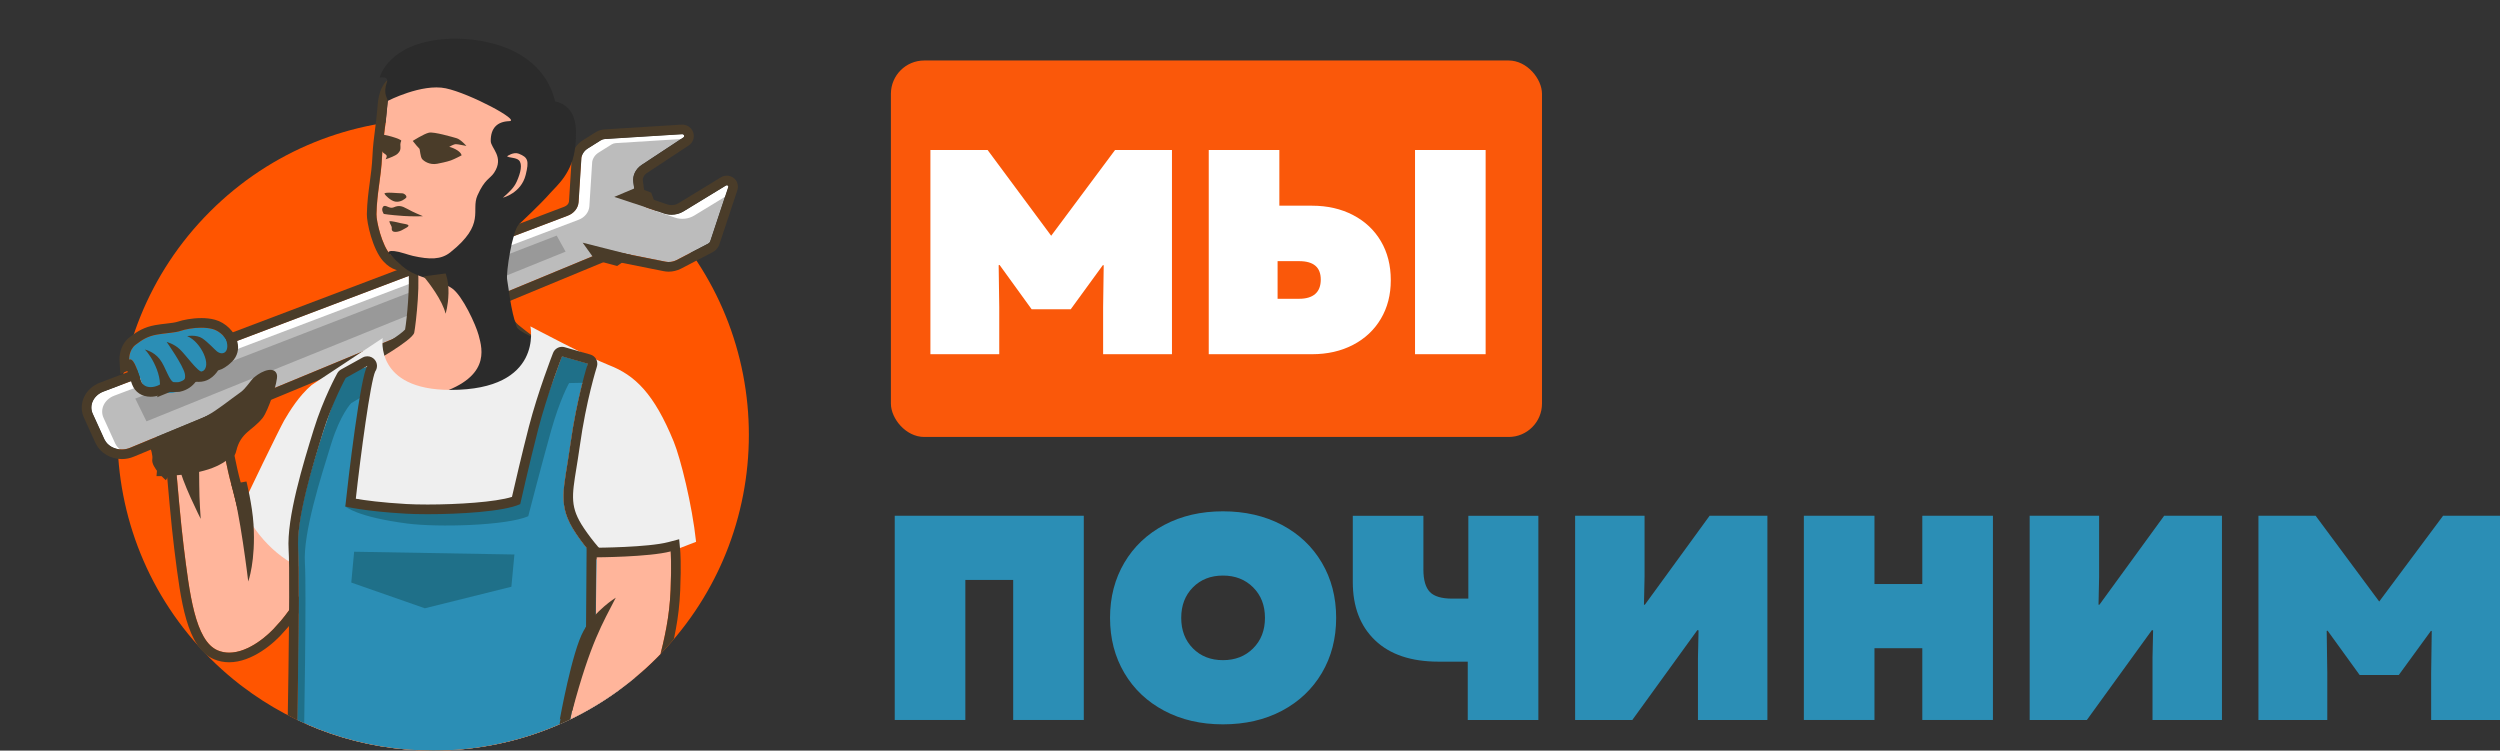<?xml version="1.0" encoding="UTF-8"?> <svg xmlns="http://www.w3.org/2000/svg" xmlns:xlink="http://www.w3.org/1999/xlink" id="_Слой_2" data-name="Слой_2" viewBox="0 0 1104.66 331.66"><rect x="0" y="0" width="1104.66" height="331.66" fill="#333333" stroke="none"/><defs><style> .cls-1 { fill: #f50; } .cls-2 { fill: #1f7089; } .cls-3 { fill: #fff; } .cls-4 { fill: none; } .cls-5 { fill: #ffb59b; } .cls-6 { fill: #2b8eb5; } .cls-7 { fill: #4a3c29; } .cls-8 { fill: #2b2b2b; } .cls-9 { fill: #efefef; } .cls-10 { fill: #999; } .cls-11 { fill: #bcbcbc; } .cls-12 { clip-path: url(#clippath); } .cls-13 { fill: #fa580a; } </style><clipPath id="clippath"><path class="cls-4" d="M330.9,192.16c0,77.04-62.46,139.5-139.5,139.5-31.69,0-60.91-10.57-84.33-28.37-2.21-1.68-19.81,5.6-21.92,3.79-29.8-25.58-38.23-79.87-38.23-79.87-18.5-4.5-64.81-43.21-39.56-89.37C32.61,91.7,162.69,0,201.22,0c28.89,0,102.28,11.77,124.55,41.52,37.11,49.57,5.14,102.49,5.14,150.64Z"></path></clipPath></defs><g id="_Слой_1-2" data-name="Слой_1"><g><rect class="cls-13" x="393.66" y="26.73" width="287.69" height="166.35" rx="14.73" ry="14.73"></rect><g><path class="cls-3" d="M411.11,66.27h25.27l28.1,37.9,28.23-37.9h25.14v90.24h-30.42v-20.76l.26-18.57h-.39l-14.18,19.47h-17.28l-14.18-19.6-.39.13.26,18.57v20.76h-30.42v-90.24Z"></path><path class="cls-3" d="M534.1,66.27h31.2v24.62h14.44c6.79,0,12.83,1.38,18.11,4.13,5.29,2.75,9.39,6.6,12.31,11.54,2.92,4.94,4.38,10.68,4.38,17.21s-1.46,12.14-4.38,17.08c-2.92,4.94-7.03,8.79-12.31,11.54-5.29,2.75-11.32,4.12-18.11,4.12h-45.64v-90.24ZM574.06,132.02c3.09,0,5.46-.71,7.09-2.13,1.63-1.42,2.45-3.54,2.45-6.38,0-5.41-3.18-8.12-9.54-8.12h-9.54v16.63h9.54ZM625.25,66.27h31.2v90.24h-31.2v-90.24Z"></path></g><g class="cls-12"><circle class="cls-1" cx="191.4" cy="192.16" r="139.5" transform="translate(-79.82 191.62) rotate(-45)"></circle><g><path class="cls-5" d="M118.83,212.25s-5.95,9.79-11.92,19.73c-1.02-3.26-4.01-15.56-4.73-18.07-3.37-11.79-10.29-53.13-10.29-53.13l-16.74,11.79s3.51,48.83,6.04,69.03c2.53,20.2,4.96,41.59,15.07,45.8,10.1,4.21,21.95-6.14,26.16-11.19,7.92-7.97,28.96-43.01,28.96-43.01l-32.54-20.94Z"></path><path class="cls-7" d="M91.88,160.78s6.92,41.35,10.29,53.13c.72,2.51,3.71,14.81,4.73,18.07,5.97-9.94,11.92-19.73,11.92-19.73l32.54,20.94s-21.04,35.04-28.96,43.01c-3.53,4.23-12.41,12.18-21.13,12.18-1.69,0-3.38-.3-5.03-.98-10.1-4.21-12.54-25.6-15.07-45.8-2.53-20.2-6.04-69.03-6.04-69.03l16.74-11.79M94.96,153.41l-5.53,3.89-16.74,11.79-1.97,1.38.17,2.4c.04.49,3.55,49.17,6.06,69.25l.18,1.42c2.74,21.97,5.33,42.72,17.47,47.78,2.09.87,4.33,1.31,6.66,1.31,10.15,0,19.98-8.46,24.28-13.57,8.27-8.47,28.59-42.24,29.46-43.68l2.12-3.53-3.47-2.23-32.54-20.94-3.67-2.36-2.27,3.73c-.04.07-2.97,4.89-6.76,11.15-.18-.69-.35-1.37-.51-2.03-.76-3.01-1.36-5.38-1.66-6.43-3.26-11.42-10.12-52.26-10.19-52.67l-1.12-6.67h0Z"></path></g><path class="cls-7" d="M69.27,189.04s.49,17.39-.12,21.35c0,0,12.8.28,22.94-3,10.1-3.28,12.29-8.74,12.29-8.74l-11.66-22.09-23.45,12.49Z"></path><g><path class="cls-11" d="M45.75,173.02l205.05-77.68c2.78-1.01,4.67-3.37,4.86-6.01l1.25-19.66c.29-1.62,1.3-3.1,2.85-4.07l5.67-3.56c.58-.36,1.22-.57,1.87-.61l34.08-2.12c.89-.06,1.3.95.57,1.43l-18.39,12.12c-2.67,1.76-4.09,4.64-3.71,7.53l.65,4.96c.38,2.93,2.55,5.42,5.65,6.48l7.31,2.51c2.82.97,6.02.62,8.55-.92l18.76-11.44c.53-.32,1.21.11,1.03.65l-7.98,24.05c-.17.42-.46.75-.88.96l-14,7.3c-1.52.77-3.26,1.03-4.94.68l-23.05-4.59c-1.25-.22-2.46-.21-3.64.1-.52.09-.97.25-1.44.45L57.57,197.83c-4.33,1.85-9.45.21-11.34-3.54l-.16-.31-5.06-11.11c-1.77-3.8.36-8.22,4.74-9.85Z"></path><g><path class="cls-3" d="M293.47,94.33l-4.11-1.41c.49.28,1,.53,1.56.72l7.31,2.51c2.82.97,6.02.62,8.55-.92l13.61-8.3,1.43-4.3c.18-.54-.5-.98-1.03-.65l-18.76,11.44c-2.53,1.54-5.73,1.88-8.55.92Z"></path><path class="cls-3" d="M50.99,196.1l-.16-.31-5.06-11.11c-1.77-3.8.36-8.22,4.74-9.85l205.05-77.68c2.78-1.01,4.67-3.37,4.86-6.01l1.25-19.66c.29-1.62,1.3-3.1,2.85-4.07l5.67-3.56c.58-.36,1.22-.57,1.87-.61l28.81-1.8,1.08-.71c.72-.48.32-1.48-.57-1.43l-34.08,2.12c-.66.04-1.3.25-1.87.61l-5.67,3.56c-1.56.97-2.56,2.45-2.85,4.07l-1.25,19.66c-.19,2.63-2.08,4.99-4.86,6.01L45.75,173.02c-4.38,1.63-6.51,6.05-4.74,9.85l5.06,11.11.16.31c1.24,2.46,3.88,3.99,6.77,4.24-.84-.66-1.53-1.48-2.01-2.43Z"></path></g><path class="cls-7" d="M301.46,59.31c.84,0,1.21.96.5,1.43l-18.39,12.12c-2.67,1.76-4.09,4.64-3.71,7.53l.65,4.96c.38,2.93,2.55,5.42,5.65,6.48l7.31,2.51c1.06.36,2.17.54,3.27.54,1.85,0,3.69-.5,5.27-1.46l18.76-11.44c.13-.08.26-.11.39-.11.42,0,.78.35.64.76l-7.98,24.05c-.17.42-.46.75-.88.96l-14,7.3c-1.07.54-2.26.83-3.46.83-.5,0-.99-.05-1.49-.15l-23.05-4.59c-.56-.1-1.11-.15-1.66-.15-.67,0-1.33.08-1.99.25-.52.09-.97.25-1.44.45L57.57,197.83c-1.21.52-2.49.77-3.74.77-3.21,0-6.24-1.61-7.6-4.31l-.16-.31-5.06-11.11c-1.77-3.8.36-8.22,4.74-9.85l205.05-77.68c2.78-1.01,4.67-3.37,4.86-6.01l1.25-19.66c.29-1.62,1.3-3.1,2.85-4.07l5.67-3.56c.58-.36,1.22-.57,1.87-.61l34.08-2.12s.05,0,.07,0M301.46,55.06c-.11,0-.22,0-.34.01l-34.08,2.12c-1.36.08-2.7.52-3.87,1.25l-5.67,3.56c-2.52,1.57-4.27,4.09-4.78,6.92l-.04.24-.02.24-1.25,19.66c-.07.92-.9,1.85-2.08,2.28h-.02s-.02.02-.02.02L44.24,169.05c-3.34,1.24-6,3.74-7.28,6.86-1.18,2.86-1.11,5.98.19,8.76l5.04,11.08.05.1.05.1.15.28c2.04,4.02,6.5,6.62,11.38,6.62,1.87,0,3.68-.37,5.39-1.1l208.27-86.24c.34-.14.47-.18.57-.19l.16-.03.16-.04c.29-.08.58-.11.9-.11.27,0,.57.03.88.08l23,4.58c.73.15,1.52.24,2.32.24,1.84,0,3.7-.45,5.37-1.29h.03s.03-.03.03-.03l13.97-7.28c1.3-.66,2.29-1.73,2.87-3.11l.06-.15.05-.15,7.98-24.05c.48-1.46.24-3.07-.66-4.31-.92-1.28-2.42-2.04-4.02-2.04-.92,0-1.82.25-2.6.73l-18.76,11.44c-.88.54-1.97.84-3.06.84-.66,0-1.3-.1-1.9-.31l-7.31-2.51c-1.56-.54-2.64-1.69-2.81-3.01l-.65-4.96c-.16-1.26.54-2.58,1.84-3.43l18.39-12.12c1.88-1.24,2.71-3.5,2.07-5.62-.65-2.16-2.62-3.61-4.92-3.61h0Z"></path><polygon class="cls-10" points="64.72 186.17 59.77 176.12 245.98 104.1 249.91 111.19 64.72 186.17"></polygon><polygon class="cls-7" points="272.7 117.53 279.42 112.81 257.46 107.23 263 114.95 272.7 117.53"></polygon><polygon class="cls-7" points="290.68 93.35 271.42 87 281.54 82.73 287.75 85.12 290.68 93.35"></polygon></g><g><path class="cls-5" d="M227.72,151.79c-8.25-6.77-11.38-38.78-11.38-38.78l-6.79.64c.89-.53,1.76-1.12,2.58-1.81,4.36-3.69,6.65-9.21,8.79-14.51,3.58-8.89,11.8-10.18,15.38-19.06,2.34-5.8.09-19.64-1.29-25.73-1.82-8.02-9.62-13.24-17.35-16.03-11.33-4.1-31.57-6.96-42.18.73-3.79,2.75-4.16,6.88-4.5,11.24-.6,7.72-1.79,12.93-2.14,20.67-.43,9.64-2.26,15.88-2.47,25.54-.07,3.14,2.42,13.74,6.12,17.85,3.48,3.87,6.34,2.87,11.5,3.53,2.28,5.65-3.5,26.62-4.2,30.07-.7,3.45-18.91,18.75-18.91,18.75l3.35,27.49,35.92,11.94,65.83-35.33s-29.99-10.43-38.24-17.2Z"></path><path class="cls-7" d="M194.23,32.41c8.45,0,17.25,1.86,23.41,4.09,7.73,2.79,15.53,8.01,17.35,16.03,1.39,6.09,3.63,19.94,1.29,25.73-3.58,8.89-11.8,10.18-15.38,19.06-2.14,5.3-4.43,10.82-8.79,14.51-.82.69-1.68,1.28-2.58,1.81l6.79-.64s1.68,27.01,9.93,33.78c8.25,6.77,28.06,20.52,28.06,20.52l-54.2,37-35.92-11.94-.67-31.47s18.82-10.47,19.52-13.92c.7-3.45,3.19-25.28.91-30.93-5.16-.66-8.02.34-11.5-3.53-3.7-4.11-6.18-14.71-6.12-17.85.2-9.65,2.03-15.89,2.47-25.54.35-7.74,1.54-12.95,2.14-20.67.34-4.37.71-8.49,4.5-11.24,4.84-3.51,11.68-4.82,18.77-4.82M194.23,28.16h0c-8.96,0-16.12,1.89-21.27,5.63-5.43,3.94-5.88,9.72-6.24,14.36-.26,3.28-.63,6.15-.99,8.93-.47,3.62-.96,7.36-1.16,11.88-.2,4.35-.68,7.91-1.19,11.68-.57,4.23-1.17,8.61-1.28,13.96-.08,3.81,2.56,15.62,7.21,20.78,3.82,4.24,7.5,4.45,11.07,4.65.04,0,.08,0,.12,0,.63,6.38-.68,20.85-1.51,25.57-1.81,2.11-10.32,7.58-17.53,11.59l-2.24,1.25.05,2.56.67,31.47.06,3,2.85.95,35.92,11.94,2,.66,1.74-1.19,54.2-37,5.1-3.48-5.07-3.52c-.2-.14-19.76-13.73-27.79-20.32-4.71-3.86-7.74-20.31-8.39-30.76l-.26-4.22c1.95-3.21,3.33-6.62,4.53-9.61,1.41-3.49,3.78-5.53,6.52-7.9,3.13-2.7,6.68-5.76,8.86-11.16,3.32-8.23-.63-26.24-1.09-28.27-2.55-11.22-13.66-16.77-20.05-19.09-7.53-2.72-16.82-4.35-24.86-4.35h0Z"></path><path class="cls-8" d="M254.23,64.49c.81-8.63.55-17.42-8.92-19.71-6.31-25.24-35.22-28.6-48.75-27.53-25.37,1.99-28.79,17.08-28.79,17.08,0,0,4.25-1.03,3.13,2.23-1.84,5.38.69,6.99.37,8.05,0,0,15.13-7.83,25.74-5.58,10.61,2.26,33.24,14.33,28.03,14.5-5.21.17-8.25,2.95-8.2,8.78.03,3.16,6.15,7.03,1.46,14.06-1.76,2.64-4.09,2.71-7.32,9.96-3.03,6.8,3.81,12.59-12.01,25.18-4.12,3.28-9.14,3.21-16.49,1.57-1.43-.35-2.64-.74-3.46-1-8.27-2.61-8.13-.2-6.57.44,0,0,.75,1.15,5.46,5.21,6.49,5.61,16.42,5.82,21.88,9.71,4.63,3.3,10.49,16.11,11.7,20.64,1.71,6.41,5.5,19.23-19.81,26.51,0,0,25.79-.3,30.74-.55,21.04-1.03,25.7-15.73,27.49-17.95-.81-1.8-20.39-8.34-21.59-11.63-2.73-7.51-3.62-17.86-4.21-20.72-.65-3.18,2.33-21.72,5.08-24.5,1.08-1.09,9.42-8.77,13.97-13.97,2.82-3.22,9.93-8.81,11.05-20.79ZM232.28,77.29c-2.02,8.11-10.08,10.07-10.08,10.07,2.69-2.39,4.81-4.24,6.09-7.06,1.82-4.02,2.66-7.86.97-9.5-1.28-1.25-4.3-.99-5.21-1.75,0,0,2.83-2.08,5.2-1.13,4.08,1.63,4.58,3.13,3.03,9.38Z"></path><path class="cls-7" d="M203.97,68.64s-3.03,1.61-4.72,2.23c-1.69.62-5.31,1.36-6.13,1.5-3.28.58-5.7-1.08-6.57-2.06-.87-.98-.95-4.42-1.26-4.64-.31-.22-2.09-2.32-2.91-3.4,0,0,4.96-3.18,7.17-3.65,2.21-.48,10.39,1.93,12.21,2.45,1.82.52,4.33,3.41,4.33,3.41-.31.02-3.64-.8-4.66-.78-1.02.01-2.93,1.18-2.93,1.18,0,0,1.22.25,2.69,1.02,2.73,1.43,2.77,2.73,2.77,2.73Z"></path><path class="cls-7" d="M177.56,85.41c1.03-.07,2.55,1.26,1.85,2.01-.38.41-2.42,2.09-4.78,1.66-2.04-.37-4.43-2.8-4.72-3.43-.47-1.03,6.62-.17,7.65-.24Z"></path><path class="cls-7" d="M169.59,94.53s-1.34-1.81-.33-3.16c.99-1.32,2.74,1.1,4.66.26,2.23-.97,3.56-.71,5.96.62,3.28,1.83,5.74,2.69,7.02,3.29,0,0-4.45.18-8.59-.11-6.4-.45-8.73-.9-8.73-.9Z"></path><path class="cls-7" d="M180.43,99.55c.5.56-1.82,1.56-2.81,2.14-.99.58-4.79,1.78-4.52-.84.1-1.03-.75-1.63-1.01-2.82-.02-.09-.02-.18-.02-.28.99-.17,3.95.62,4.7.8,1.83.44,3.18.43,3.68.99Z"></path><path class="cls-7" d="M168.79,66.79c-1.66-.31-2.66-1.6-2.66-1.6.97-.14,2.34-.39,2.37-1.14-.05-1.59-.33-3.13-.76-4.58,1.33-.49,9.9,2.02,9.55,2.76-1.09,2.29.73,3.54-1.61,5.7-.99.92-3.4,1.82-5.29,2.46.18-.37.33-.68.4-.87.53-1.37-1.27-1.36-2-2.73Z"></path></g><path class="cls-9" d="M270.51,251.56c-.04-1.03.73-2.32,1.73-2.27,10.79.55,24.48-5.85,35.33-9.88-1.74-16.43-6.88-36.94-9.87-44.26-8.71-21.3-17.14-29.35-28.56-33.79-9.12-3.54-34.77-17.15-34.77-17.15,0,0,5.93,28.08-35.27,28.08-33.66,0-30.01-22.91-30.01-22.91l-31.36,20.74c-1.41,1.18-2.79,2.56-4.16,4.12-2.05,2.34-4.05,5.1-6.02,8.24-.66,1.05-1.31,2.14-1.97,3.27-1.96,3.39-16.9,34.14-18.46,37.99,6.11,14.75,19.55,25.9,29.02,28.01,4.3-4.37,2.69,7.39,3.91,4.69,0,0-6.65,113.65-9.31,111.97-.02,1.04,146.48,3.99,146.48,3.99,0,0-5.74-95.9-6.71-120.84Z"></path><g><path class="cls-6" d="M57.06,158.92c2.2-.97,3.86,5.6,5.3,9.46,1.53,4.1,6.15,5.71,8.7,3.23,0,0,1.3,2.82,5.79,1.85,4.57-.99,6.88-4.66,6.88-4.66,0,0,3.6-.92,6.1-2.43,2.51-1.51,3.91-6.8,3.91-6.8,0,0,1.99.99,5.83-2.8,3.78-3.72-.7-10.03-5.65-11.38-4.69-1.28-11.14-.19-13.93.76-2.76.94-6.61.97-10.67,1.7-3.97.71-6.33,2.15-9.41,4.5-3.09,2.37-2.85,6.57-2.85,6.57Z"></path><path class="cls-7" d="M88.95,144.8c1.72,0,3.44.17,4.97.58,4.96,1.36,9.43,7.66,5.65,11.38-2.53,2.49-4.25,2.92-5.14,2.92-.46,0-.7-.12-.7-.12,0,0-.9,2.76-3.4,4.27-.79.48-1.68.64-2.52.64-1.84,0-3.48-.77-3.48-.77,0,0-1.03,4.21-5.6,5.2-1.17.07-2.16.09-2.99.09-2.49,0-3.54-.22-3.54-.22-1.35,1.32-3.6,2.28-5.65,2.28-1.82,0-3.47-.75-4.19-2.68-1.34-3.59-2.87-9.56-4.86-9.56-.14,0-.29.03-.44.1,0,0-.24-4.19,2.85-6.57,3.07-2.36,5.44-3.79,9.41-4.5,4.06-.73,7.91-.75,10.67-1.7,1.88-.64,5.42-1.35,8.96-1.35M88.95,140.55c-4.23,0-8.21.85-10.34,1.57-1.23.42-3.11.63-5.1.86-1.5.17-3.2.36-4.95.68-4.71.85-7.69,2.59-11.24,5.31-4.75,3.64-4.55,9.53-4.51,10.19l.36,6.12,3.09-1.36c.45,1.12.93,2.53,1.24,3.45.3.88.58,1.72.87,2.49,1.27,3.41,4.33,5.44,8.17,5.44,2.39,0,4.88-.78,6.91-2.12.62.04,1.37.07,2.28.07,1,0,2.09-.03,3.23-.1l.33-.02.32-.07c3.25-.7,5.47-2.51,6.89-4.4.41.05.84.07,1.29.07,1.76,0,3.34-.42,4.72-1.25,1.79-1.08,3.03-2.53,3.86-3.8,2-.52,4.07-1.82,6.16-3.88,2.35-2.32,3.21-5.54,2.35-8.84-1.16-4.43-5.21-8.41-9.87-9.68-1.78-.49-3.83-.74-6.09-.74h0Z"></path><path class="cls-7" d="M69.34,175.55c4.23-7.12-2.46-18.45-5.36-21.1,0,0,3.85.79,6.51,4.14,2.84,3.58,4.21,10.11,6.63,10.43,2.47.33,5.29,0,4.55-3.86-.7-3.67-8.03-14.07-8.03-14.07,0,0,3.18.8,5.72,3.16,2.67,2.47,8.36,10.56,9.92,9.89,4.78-2.05-.49-13.21-6.57-15.61,0,0,4.01-.81,6.71.99,2.37,1.58,5.57,5.07,6.44,5.75,2.82,2.2,6.19,0,3.73-6.07-1.4-5.83,2.5-2.35,2.5-2.35,0,0,4.56,3.32-2.28,11.53-7.18,8.62-14.13,10.53-14.13,10.53l-16.33,6.63Z"></path></g><path class="cls-7" d="M112.15,166.85c-1.21,1.03-3.52,4.83-5.81,6.44-4.6,3.24-10.24,7.87-14.62,10.23-1.2.65-21.17,12.27-26.1,12.1,1.2,3.01,1.95,5.7,1.67,7.33-.6,3.53,5.98,9.24,5.98,9.24l4.75-7.48c12.22-6.71,24.4,2.99,26.33-5.32,1.95-8.42,7.18-9.04,11.7-14.73,2.44-3.08,6.9-16.27,6.33-18.99-.8-3.79-6.09-2.35-10.22,1.17Z"></path><path class="cls-7" d="M109.69,256.97s-3.75-31.61-7.52-43.06l6.73-1.16s2.59,10.33,3.12,18.91c1.01,16.29-2.34,25.31-2.34,25.31Z"></path><path class="cls-7" d="M79.23,205.88c.65,6,9.46,23.39,9.46,23.39,0,0-.65-8.49-.65-15.11s-.27-12.2-.27-12.2l-8.54,3.92Z"></path><path class="cls-1" d="M163.06,161.9c-2.98,3.62-7.67,45.54-8.89,57.38,0,0,4.77,3.08,23.22,4.05,11.63.61,41.23.41,50.89-3.78,0,0,3.78-19.72,9.54-34.03,5.76-14.31,10.52-28.01,10.52-28.01l11.36,3.24s-4.8,14.8-7.75,36.04c-2.74,19.67-6.02,26.2,2.52,38.95,8.54,12.75,19.61,21.63,19.61,21.63,0,0,3.46,17.18,5.4,33.49,1.61,13.55,3.3,48.54,3.3,48.54,0,0-55.63,6.73-86.28,5.34-30-1.37-65.52-2.49-65.52-2.49,0,0,1.68-86.06.8-99.6-.88-13.55,6.16-37.92,11.93-51.64,5.78-13.72,8.28-25.82,8.28-25.82l11.06-3.26Z"></path><path class="cls-6" d="M163.06,161.9c-2.98,3.62-7.67,45.54-8.89,57.38,0,0,4.77,3.08,23.22,4.05,11.63.61,41.23.41,50.89-3.78,0,0,3.78-19.72,9.54-34.03,5.76-14.31,10.52-28.01,10.52-28.01l11.36,3.24s-4.8,14.8-7.75,36.04c-2.74,19.67-6.02,26.2,2.52,38.95,8.54,12.75,19.61,21.63,19.61,21.63,0,0,3.46,17.18,5.4,33.49,1.61,13.55,3.3,48.54,3.3,48.54,0,0-55.63,6.73-86.28,5.34-30-1.37-65.52-2.49-65.52-2.49,0,0,1.68-86.06.8-99.6-.88-13.55,6.16-37.92,11.93-51.64,5.78-13.72,8.28-25.82,8.28-25.82l11.06-3.26Z"></path><g><path class="cls-2" d="M152.58,223.78s4.83,4.61,27.37,7.55c13.47,1.76,43.8.97,53.46-3.22,0,0,5.92-22.96,10.1-37.81,3.99-14.16,7.95-21.03,7.95-21.03l7.08-.14c.87-3.2,1.16-8.39,1.16-8.39l-11.36-3.24s-4.76,13.7-10.52,28.01c-5.76,14.31-9.54,34.03-9.54,34.03-9.66,4.19-39.26,4.4-50.89,3.78-10.4-.55-16.45-1.76-19.75-2.72-.21,1.94-4.92,1.87-5.06,3.17Z"></path><path class="cls-2" d="M134.04,342.33c.36-19.93,1.42-82.1.69-93.44-.88-13.55,7.16-38.34,11.55-52.57,4.12-13.35,8.91-18.18,8.91-18.18l5.81-3.49c.81-4.07,1.37-11.91,2.06-12.75l-11.06,3.26s-4.72,11.94-9.3,25.87c-4.65,14.15-11.79,38.05-10.92,51.59.88,13.54-.8,99.6-.8,99.6,0,0,1.11.04,3.06.1Z"></path></g><path class="cls-7" d="M248.34,157.5l11.36,3.24s-4.8,14.8-7.75,36.04c-2.74,19.67-6.02,26.2,2.52,38.95,8.54,12.75,19.61,21.63,19.61,21.63,0,0,3.46,17.18,5.4,33.49,1.61,13.55,3.3,48.54,3.3,48.54,0,0-45.66,5.53-77.04,5.53-3.26,0-6.36-.06-9.24-.19-30-1.37-65.52-2.49-65.52-2.49,0,0,1.68-86.06.8-99.6-.88-13.54,6.52-37.36,10.92-51.59,4.11-13.31,10.07-24.06,10.07-24.06l9.56-5.3c-2.98,3.62-8.53,50.28-9.75,62.11,0,0,8.28,2.12,26.73,3.18,2.49.14,5.82.23,9.62.23,13.82,0,33.71-1.1,40.94-4.46,0,0,4.08-18.15,7.94-33.09,3.97-15.35,10.53-32.13,10.53-32.13M248.34,153.25c-1.71,0-3.31,1.04-3.96,2.7-.27.69-6.7,17.19-10.69,32.62-3.04,11.77-6.25,25.67-7.47,30.99-7.36,2.31-23.93,3.37-37.29,3.37-3.58,0-6.91-.08-9.37-.22-11.04-.63-18.37-1.66-22.34-2.34,2.13-19.45,6.51-51.89,8.58-56.24,1.1-1.56,1.03-3.69-.21-5.17-.83-1-2.04-1.53-3.27-1.53-.7,0-1.41.17-2.06.53l-9.56,5.3c-.7.39-1.27.96-1.66,1.66-.25.46-6.22,11.3-10.41,24.87l-.11.35c-4.45,14.42-11.91,38.55-10.99,52.77.85,13.21-.79,98.39-.81,99.25-.05,2.33,1.79,4.26,4.12,4.33.35.01,35.83,1.14,65.46,2.49,2.84.13,6.01.2,9.43.2,31.27,0,77.09-5.5,77.55-5.56,2.21-.27,3.84-2.2,3.74-4.43-.07-1.43-1.72-35.3-3.33-48.84-1.94-16.29-5.42-33.65-5.45-33.83-.2-.98-.73-1.85-1.51-2.48-.1-.08-10.69-8.66-18.74-20.68-6.13-9.15-5.35-13.94-3.26-26.76.44-2.71.94-5.78,1.42-9.23,2.87-20.63,7.54-35.17,7.58-35.32.36-1.1.25-2.29-.29-3.31-.54-1.02-1.48-1.77-2.59-2.09l-11.36-3.24c-.39-.11-.78-.16-1.17-.16h0Z"></path><path class="cls-5" d="M263.69,243.17l-.5,34.49s-8.53,22.59-13.05,50.19c-3.64,22.26-5.52,34.5-5.52,34.5l16.06,13.17s27.1-70.26,30.11-82.18c3.01-11.92,5.02-20.7,5.52-32.62.35-8.34.16-16.45,0-20.58-10.82,1.65-21.68,2.75-32.63,3.02Z"></path><path class="cls-7" d="M296.33,243.65s.48,5.15-.02,17.07c-.5,11.92-2.51,20.7-5.52,32.62-3.01,11.92-30.11,82.18-30.11,82.18l-16.06-13.17s1.88-12.24,5.52-34.5c4.52-27.6,13.05-50.19,13.05-50.19l.23-31.4s23.38-.1,32.91-2.61M300.1,238.27l-4.85,1.28c-8.9,2.34-31.62,2.47-31.85,2.47l-4.2.02-.03,4.2-.22,30.66c-1.52,4.16-8.86,25-13,50.28-3.6,22.03-5.51,34.42-5.53,34.55l-.37,2.39,1.87,1.54,16.06,13.17,4.55,3.73,2.12-5.49c1.11-2.88,27.22-70.64,30.26-82.67,2.98-11.78,5.12-21.08,5.65-33.49.51-12.07.03-17.42,0-17.65l-.46-5h0Z"></path><path class="cls-7" d="M252.9,314.03c8.09-30.29,13.41-38.61,19.19-49.94,0,0-9.13,5.58-14.23,14.66-5.11,9.08-10.51,39.21-10.51,39.21l5.55-3.93Z"></path><polygon class="cls-2" points="156.48 243.79 227.3 245.01 225.96 259.26 187.72 268.78 155.22 257.41 156.48 243.79"></polygon><path class="cls-7" d="M187.19,122.12c2.28,2.77,8.32,10.58,9.69,16.49,0,0,1.14-3.31,1.29-8.99.14-5.5-1.26-8.79-1.26-8.79l-9.72,1.28Z"></path></g></g><g><path class="cls-6" d="M395.35,227.89h83.54v90.24h-31.2v-61.88h-21.14v61.88h-31.2v-90.24Z"></path><path class="cls-6" d="M514.47,314.07c-7.56-4-13.45-9.56-17.66-16.7-4.21-7.13-6.32-15.25-6.32-24.37s2.11-17.23,6.32-24.37c4.21-7.13,10.1-12.7,17.66-16.7,7.56-4,16.2-6,25.91-6s18.48,2,26.04,6c7.56,4,13.45,9.56,17.66,16.7,4.21,7.13,6.32,15.26,6.32,24.37s-2.11,17.23-6.32,24.37c-4.21,7.13-10.1,12.7-17.66,16.7-7.56,4-16.24,5.99-26.04,5.99s-18.35-2-25.91-5.99ZM527.1,286.48c3.44,3.48,7.86,5.22,13.28,5.22s9.86-1.74,13.34-5.22,5.22-7.97,5.22-13.47-1.74-9.99-5.22-13.47c-3.48-3.48-7.93-5.22-13.34-5.22s-9.84,1.74-13.28,5.22c-3.44,3.48-5.16,7.97-5.16,13.47s1.72,9.99,5.16,13.47Z"></path><path class="cls-6" d="M607.61,282.94c-6.58-6.27-9.86-14.87-9.86-25.78v-29.26h31.2v23.72c0,4.64.95,7.95,2.84,9.93,1.89,1.98,5.2,2.96,9.93,2.96h7.09v-36.61h30.94v90.24h-31.2v-25.78h-12.89c-12.12,0-21.47-3.14-28.04-9.41Z"></path><path class="cls-6" d="M695.99,227.89h30.68v27.07l-.26,12.25h.39l28.62-39.32h25.53v90.24h-30.68v-27.46l.26-12.12-.52-.13-28.75,39.71h-25.27v-90.24Z"></path><path class="cls-6" d="M849.4,286.42h-21.14v31.71h-31.2v-90.24h31.2v30.17h21.14v-30.17h31.2v90.24h-31.2v-31.71Z"></path><path class="cls-6" d="M896.84,227.89h30.68v27.07l-.26,12.25h.39l28.62-39.32h25.53v90.24h-30.68v-27.46l.26-12.12-.52-.13-28.75,39.71h-25.27v-90.24Z"></path><path class="cls-6" d="M997.92,227.89h25.27l28.1,37.9,28.23-37.9h25.14v90.24h-30.42v-20.76l.26-18.57h-.39l-14.18,19.47h-17.28l-14.18-19.6-.39.13.26,18.57v20.76h-30.42v-90.24Z"></path></g></g></svg> 